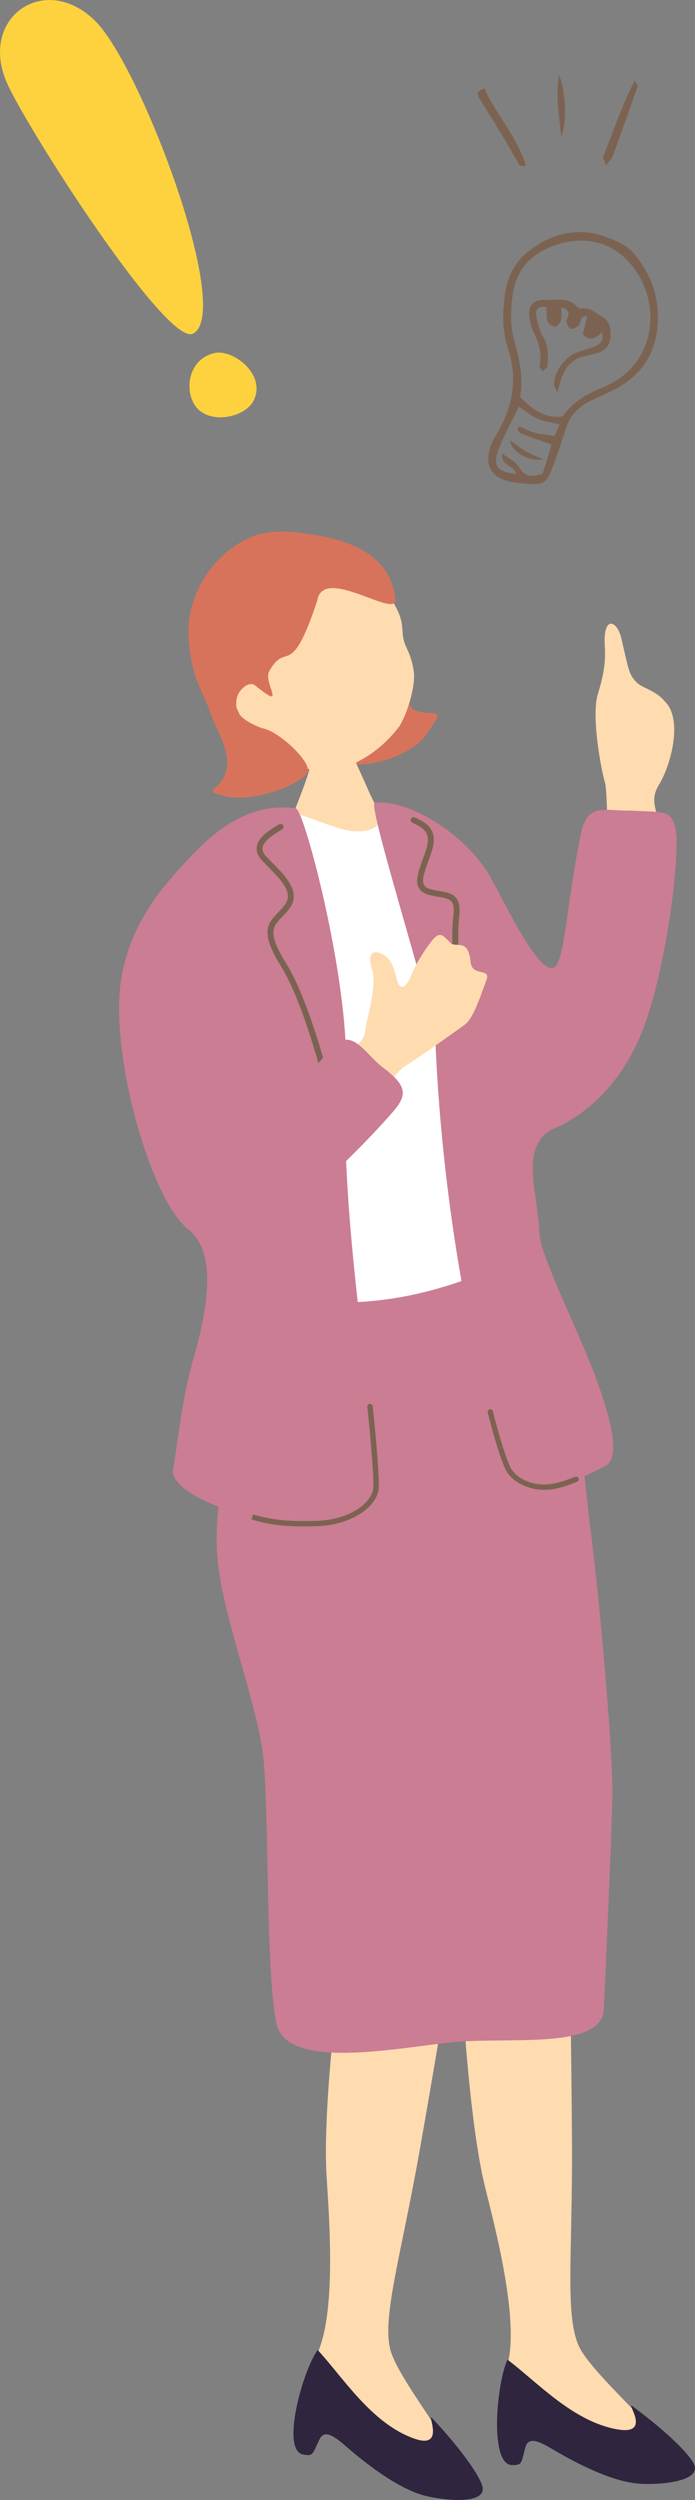 <?xml version="1.0" encoding="UTF-8"?><svg id="_レイヤー_2" xmlns="http://www.w3.org/2000/svg" width="77.8" height="279.61" viewBox="0 0 77.8 279.61"><rect x="0" y="0" width="77.8" height="279.61" fill="#808080" stroke="none"/><defs><style>.cls-1{fill:#ffdbb0;}.cls-2{fill:#d8735b;}.cls-3{fill:#2f253f;}.cls-4{fill:#fff;}.cls-5{fill:#fdd23e;}.cls-6{fill:#7c6351;}.cls-7{fill:#ca7d93;}</style></defs><g id="_背景"><path class="cls-6" d="M71.04,28.45c1.66,2.01,2.6,4.32,2.61,6.94.02,3.28-1.22,5.95-4.07,7.72-.9.56-1.89,1-2.87,1.43-1.53.67-2.78,1.59-3.32,3.26-.35,1.07-.68,2.14-1.07,3.2-1.2,3.25-1.02,3.39-4.52,2.99-2.85-.32-3.82-2-2.66-4.61.11-.24.25-.47.39-.7,1.82-3.04,2.49-6.23,1.33-9.7-.69-2.07-.62-4.23-.28-6.37.27-1.71,1.04-3.19,2.33-4.29,2.59-2.22,5.59-2.78,8.13-2.08,2.37.78,3.24,1.28,4,2.21ZM62.98,46.58c.94-1.38,2.42-2.42,4.3-3.16,5.79-2.25,6.67-8.35,4.3-12.48-2.1-3.65-5.75-4.91-9.71-3.41-2.67,1.01-4.17,2.83-4.51,5.67-.2,1.67-.25,3.32.22,4.93.62,2.13,1,4.27.65,6.28,1.43,1.4,2.72,2.43,4.75,2.16ZM62.65,47.46c-.86-.21-1.71-.31-2.46-.63-.72-.31-1.35-.84-2.11-1.33-.8,1.65-1.66,3.18-2.28,4.8-.69,1.81-.07,2.57,1.98,2.69-.19-.93-1.75-.86-1.58-2.29.75.58,1.56.94,1.91,1.56.68,1.2,1.57,1.05,2.64.72.33-1.06.66-2.16,1-3.25-1.25-.45-2.4-.85-3.53-1.29-.14-.05-.2-.31-.3-.48.06-.09.13-.19.19-.28.58.25,1.14.55,1.74.72.66.18,1.37.23,2.21.36.22-.48.4-.86.6-1.31Z"/><path class="cls-6" d="M54.21,9.9c-.84.27-.87.6-.53,1.14.92,1.45,1.81,2.91,2.7,4.38.5.82.97,1.66,1.45,2.49.2.35.3.86,1.05.59-1.01-3.2-3.3-5.66-4.67-8.6Z"/><path class="cls-6" d="M67.83,18.53c.42-.58.67-.8.77-1.07.95-2.61,1.88-5.22,2.79-7.84.03-.09-.14-.25-.35-.6-1.44,2.84-2.4,5.69-3.5,8.48-.07.17.12.45.29,1.02Z"/><path class="cls-6" d="M62.81,15.26c.69-1.35.53-5.29-.24-6.86-.39,2.43.03,4.47.24,6.86Z"/><path class="cls-6" d="M61.16,34.38c.04.56-.01,1.11.15,1.58.09.27.54.59.82.58.24-.01.58-.43.66-.72.11-.45.04-.95.04-1.43q1.04.24.74,1.09c-.05.15-.22.32-.19.43.12.32.24.76.49.86.22.09.65-.15.89-.35.34-.28.04-1.12,1-1.07-.2.77-.37,1.45-.52,2.04.9.94,1.52.33,2.14-.22.21.82-.12,1.27-.72,1.52-.64.27-1.31.47-1.97.69-1.42.47-2.67,2.17-2.67,3.66,0,.18.14.35.36.87.28-.91.4-1.52.65-2.06.52-1.14,1.39-1.88,2.67-2.07.37-.06.73-.18,1.09-.27.95-.24,1.48-.86,1.55-1.82.07-.95-.09-1.84-1.04-2.34-.69-.37-1.27-1.03-2.18-.84-.14.03-.36-.03-.45-.13-.98-1.2-2.35-.78-3.58-.84-1.47-.06-2.06.7-1.8,2.13.08.42.16.86.34,1.24.61,1.27,1.09,2.54.76,3.99-.04.17.23.41.35.62.19-.2.55-.39.56-.6.05-1.11.14-2.21-.51-3.27-.4-.66-.59-1.49-.74-2.27-.16-.83.26-1.19,1.12-1.02Z"/><path class="cls-6" d="M60.8,51.39c-.66-.31-1.35-.57-1.98-.93-.57-.33-1.08-.76-1.7-1.22.01,1.21,1.92,2.38,3.69,2.15Z"/><path class="cls-1" d="M67.74,87.59c-.44-1.44-1.58-7.49-.81-9.99.78-2.5.86-3.93.77-5.37-.21-3.42,1.37-2.89,1.85-.85.8,3.36.8,4.11,1.82,5.04.59.54,2.07.83,3.06,2.04,2.06,2,.65,7.15-.62,9.23-1.24,2.03-.13,2.84.2,5.76.02.22.05.58.07,1.03-2-.94-4.03-1.85-6.1-2.5-.03-2.32-.15-4.09-.24-4.39Z"/><path class="cls-2" d="M48.1,81.56c-1.32,2.7-6.34,4.31-8.87,3.88-5.41-.92,2.44-7.05,2.58-9.35.1-1.68,1.49-1.44,3.55.46.64.59-.55,2.85,2.05,3.14,1.47.16,2.22-.22.7,1.87Z"/><path class="cls-1" d="M29.54,83.52c3.06,2.58,6.57,3.16,9.05,2.29,2.47-.87,4.51-2.47,6.14-4.6,1.18-2.04,1.68-4.7,1.62-5.75-.06-.96-.36-2.02-.82-2.97-1.09-2.22.53-2.74-2.75-6.84-1-1.24-6.36-6.68-13.16-4.71-5.97,1.73-6.48,17.17-.08,22.58Z"/><path class="cls-2" d="M35.5,67.23c.59-4.14,8.98,2.14,8.75-.21-.49-5.06-5.43-6.67-9.21-7.21-.88-.12-3.15-.6-5.37-.19-4.61.85-9.04,6.2-8.54,11.94.4,4.57,1.41,5.28,2.39,8.13.5,1.46,2.11,4.08,1.92,5.86-.32,3.03-3.26,2.75-.29,3.49,2.8.7,7.69-.85,9.21-2.52.88-.97-3.12-4.8-5.02-5.07-3.04-1.18-2.97-2.18-2.86-3.2.11-1.02,1.37-2.17,2.1-1.57,3.67,2.97.84-.33,1.56-1.61,1.96-3.49,2.37,1.18,5.36-7.85Z"/><path class="cls-1" d="M56.43,265.5c2.17-4.44-.98-16.24-2.12-20.84-2.76-11.17-3.52-40.26-3.17-42.03,0,0,12.3-1.34,12.35,1.21.03,1.4.45,20.81.54,35.93.07,12.7-.89,19.88,1.01,23.09,2.12,3.59,10.19,10.09,8.69,11.02-4.01,1.18-18.6-3.09-17.3-8.39Z"/><path class="cls-3" d="M56.8,263.91c3.34,2.51,7.38,6.98,12.36,7.81,3.89.66.81-3.2,1.65-2.58,1.83,1.33,5.55,4.3,6.76,6.24,1.26,2-2.98,2.53-5.65,2.43-1.62-.06-4.59-.62-10.26-3.99-1.78-1.06-2.58-1.1-2.86-.05-.46,1.73-.33,1.94-1.47,1.94-2.6,0-1.72-9.25-.52-11.79Z"/><path class="cls-1" d="M34.9,264.32c2.94-3.97,1.95-16.15,1.66-20.88-.71-11.49,3.77-40.24,4.44-41.91,0,0,12.35.89,11.93,3.41-.23,1.38-3.29,20.55-5.93,35.45-2.21,12.51-4.45,19.39-3.15,22.9,1.44,3.91,8.21,11.76,6.56,12.4-4.15.44-17.74-6.38-15.51-11.36Z"/><path class="cls-3" d="M35.55,262.82c2.84,3.07,6.01,8.19,10.75,9.9,3.71,1.35,1.37-3,2.09-2.24,1.56,1.64,4.68,5.23,5.53,7.36.88,2.19-3.39,1.95-6,1.38-1.58-.35-4.4-1.44-9.38-5.77-1.56-1.36-2.34-1.54-2.8-.57-.77,1.62-.67,1.85-1.8,1.65-2.56-.47-.03-9.41,1.61-11.69Z"/><path class="cls-1" d="M35.15,83.12c.25,0,3.52.14,3.83.1.14.56,1.74,3.97,2.03,4.66,1.45,3.45,4.36,7.81,4.68,8.14-3.51,3.4-13.68,5.17-16.2,2.25.64-.36,4.9-10.84,5.13-12.21.18-1,.53-2.58.52-2.96Z"/><path class="cls-4" d="M44.94,90.73c-3.14-1.09-.81,2.54-5.4,2.23-2.14-.14-5.94-2.24-7.15-1.93-5.78,1.48-11.15,7.8-10.82,14-.32.15,3.33,6.42,2.24,15.64.16.76.68,8.72.6,10.15-.14,2.31,2.15,16.08,1.43,20.09-.72,4.01.53,3.17,2.94,3,2.41-.18,19.12.27,21.74-.08,2.62-.35,12.17.19,12.14-.96-.03-.9-6.92-15.63-6.04-26.29-2.99-12.31-7.92-34.18-11.66-35.84Z"/><path class="cls-7" d="M32.21,145.22c7.93,1.24,15.01-.14,21.49-2.7,5.46-2.17,8.51,9.38,9.84,12.25s1.54,8.04,2.69,17.35c1,8.06,2.45,24.27,2.32,29.18-.13,4.92-.8,20.4-.96,23.47-.25,4.58-10.95,2.98-17.22,3.67-6.27.68-18.13,3.05-19.38-1.97-1.25-5.02-.86-24.26-1.53-30.07-.67-5.81-4.41-15.34-5.08-21.69-.85-8.06,2.79-18.34,3.47-20.82.68-2.48.27-9.3,4.37-8.66Z"/><path class="cls-7" d="M62.51,126.01c6.27-2.36,8.58-21.53-.51-17.78-1.89.78-6.01-8.43-7.42-10.66-2.8-4.43-8.82-8.16-12.62-7.79-.89.09,6.05,21.8,6.77,26.44,1.04,25.34,6.76,45.21,8.31,48.37,2.42,2.99,7.01,1.36,10.7-.62,1.89-1.01.49-5.83-1.29-10.53-1.76-4.66-5.98-13.14-6.06-15.42-.16-4.85-2.53-10.28,2.12-12.03Z"/><path class="cls-7" d="M33.13,90.43c-4.03-.62-7.73,1.2-11.26,4.83-3.72,3.82-6.95,7.65-8.17,13.47-1.75,8.33,3.12,25.46,7.36,28.75,3.66,2.84,1.76,10.37.54,14.68-1.29,4.57-1.85,10.18-2.22,12.21-.72,4.01,19.56,9.84,22.7,2.46-.11-10.32-4.1-29.73-3.37-46.93.43-10.07-4.63-29.32-5.58-29.46Z"/><path class="cls-6" d="M37.04,122.91s.05,0,.08-.01c.17-.05.27-.24.21-.41-.07-.24-.19-.67-.35-1.26-.79-2.91-2.63-9.74-4.98-13.54-2.1-3.4-1.47-4.05-.43-5.13.27-.28.57-.59.85-.97,1.33-1.8-.46-3.62-1.91-5.07-.25-.25-.5-.5-.72-.74-.31-.34-.44-.65-.4-.97.11-.79,1.3-1.51,2.01-1.94l.18-.11c.15-.09.2-.29.11-.45-.09-.15-.29-.2-.45-.11l-.18.11c-.86.52-2.17,1.31-2.32,2.4-.07.51.12,1.02.57,1.5.23.25.48.5.73.76,1.67,1.68,2.78,2.97,1.85,4.23-.26.35-.53.63-.8.9-1.26,1.3-1.91,2.28.34,5.93,2.29,3.72,4.12,10.48,4.9,13.37.16.59.28,1.04.36,1.28.05.15.18.24.33.23Z"/><path class="cls-6" d="M51.48,114.7c.18-.01.32-.16.31-.34-.02-.28-.05-.72-.09-1.29-.19-2.67-.59-8.21-.3-10.47.33-2.51-.9-2.72-2.19-2.94-.32-.05-.66-.11-1.02-.21-.38-.1-.61-.26-.73-.48-.28-.54.09-1.55.51-2.72.09-.24.18-.48.26-.73.84-2.41-.02-3.33-1.8-4.09-.16-.07-.36,0-.43.17-.07.17,0,.36.17.43,1.55.67,2.13,1.3,1.44,3.28-.09.25-.17.49-.26.73-.5,1.37-.89,2.45-.48,3.24.2.39.58.66,1.14.81.38.1.74.16,1.08.22,1.3.22,1.9.32,1.65,2.21-.3,2.32.1,7.91.3,10.6.04.56.07,1,.09,1.28.01.18.16.32.34.31Z"/><path class="cls-6" d="M35.76,170.69c3.92-.23,6.59-2.39,6.64-4.33.05-1.92-.5-7.43-.68-9.07-.02-.16-.18-.29-.33-.27-.16.02-.28.16-.27.33.17,1.63.73,7.12.67,8.99-.04,1.49-2.27,3.63-6.36,3.76-3.96.13-5.49-.28-7.1-.72l-.18.57c1.68.46,3.25.88,7.3.75.1,0,.2,0,.29-.01Z"/><path class="cls-6" d="M61.21,166.63c1.24-.07,2.3-.48,2.96-.74.17-.06.31-.12.41-.15.16-.05.25-.22.2-.37-.05-.16-.22-.25-.37-.2-.11.04-.26.09-.45.16-.66.26-1.78.68-3.02.71-1.42.02-3.25-.68-3.86-2.03-.63-1.41-1.49-4.46-1.9-6.16-.04-.16-.2-.26-.36-.22-.16.04-.26.2-.22.36.42,1.72,1.29,4.81,1.94,6.26.71,1.58,2.8,2.41,4.41,2.38.09,0,.18,0,.27,0Z"/><path class="cls-7" d="M70.65,90.66c-2.79.1-4.85-.99-5.59,2.46-1.58,7.38-1.83,14.58-3.06,15.11-2.28.98-6.59,18.61-4.31,18.97,1.83.29,10.99-1.7,14.84-13.63,2.33-7.2,3.59-18.13,3.11-20.76-.43-2.36-1.46-1.92-5-2.15Z"/><path class="cls-1" d="M38.47,126.91c3.03-2.77,5.63-6.93,6.9-7.69,1.26-.76,4.52-3.08,6.6-4.57.85-.61,1.43-2.1,2.5-5.09.47-1.32-1.64-.31-1.79-1.95-.25-2.77-1.68-1.54-2.26-2.15-1-1.06-1.26-1.38-2.41.2-1.15,1.59-1.7,2.73-2.04,3.56-.34.83-1.14,1.94-1.54.35-.4-1.59-.71-2.44-1.76-2.92-1.05-.48-1.63.17-.93,2.04.34,2.34-.74,5.3-.86,6.65-.13,1.35-1.76,2.15-3.9,4.06-2.14,1.91-1.54,10.29,1.49,7.52Z"/><path class="cls-7" d="M42.93,119.45c-2.2-1.67-3.56-4.78-5.89-2.14-3.76,4.26-5.89,7.09-7.15,8.18-3.28,2.83-11.34-7.39-12.82-5.61-1.77,2.13,8.73,22.3,14.89,16.45,5.49-5.21,8.43-7.91,11.82-11.74,1.77-2,1.98-3-.85-5.15Z"/><path class="cls-5" d="M23.94,39.5c-3.3.85-3.37,5.12-1.49,6.51,1.8,1.33,5.05.52,5.93-1.19,1.5-2.91-2.32-5.86-4.44-5.32Z"/><path class="cls-5" d="M10.67,2.35C5.01-3.22-2.39,1.96.75,9.21c2.17,5.01,17.97,29.66,20.87,28.1,4.51-2.42-5.88-29.97-10.96-34.96Z"/></g></svg>